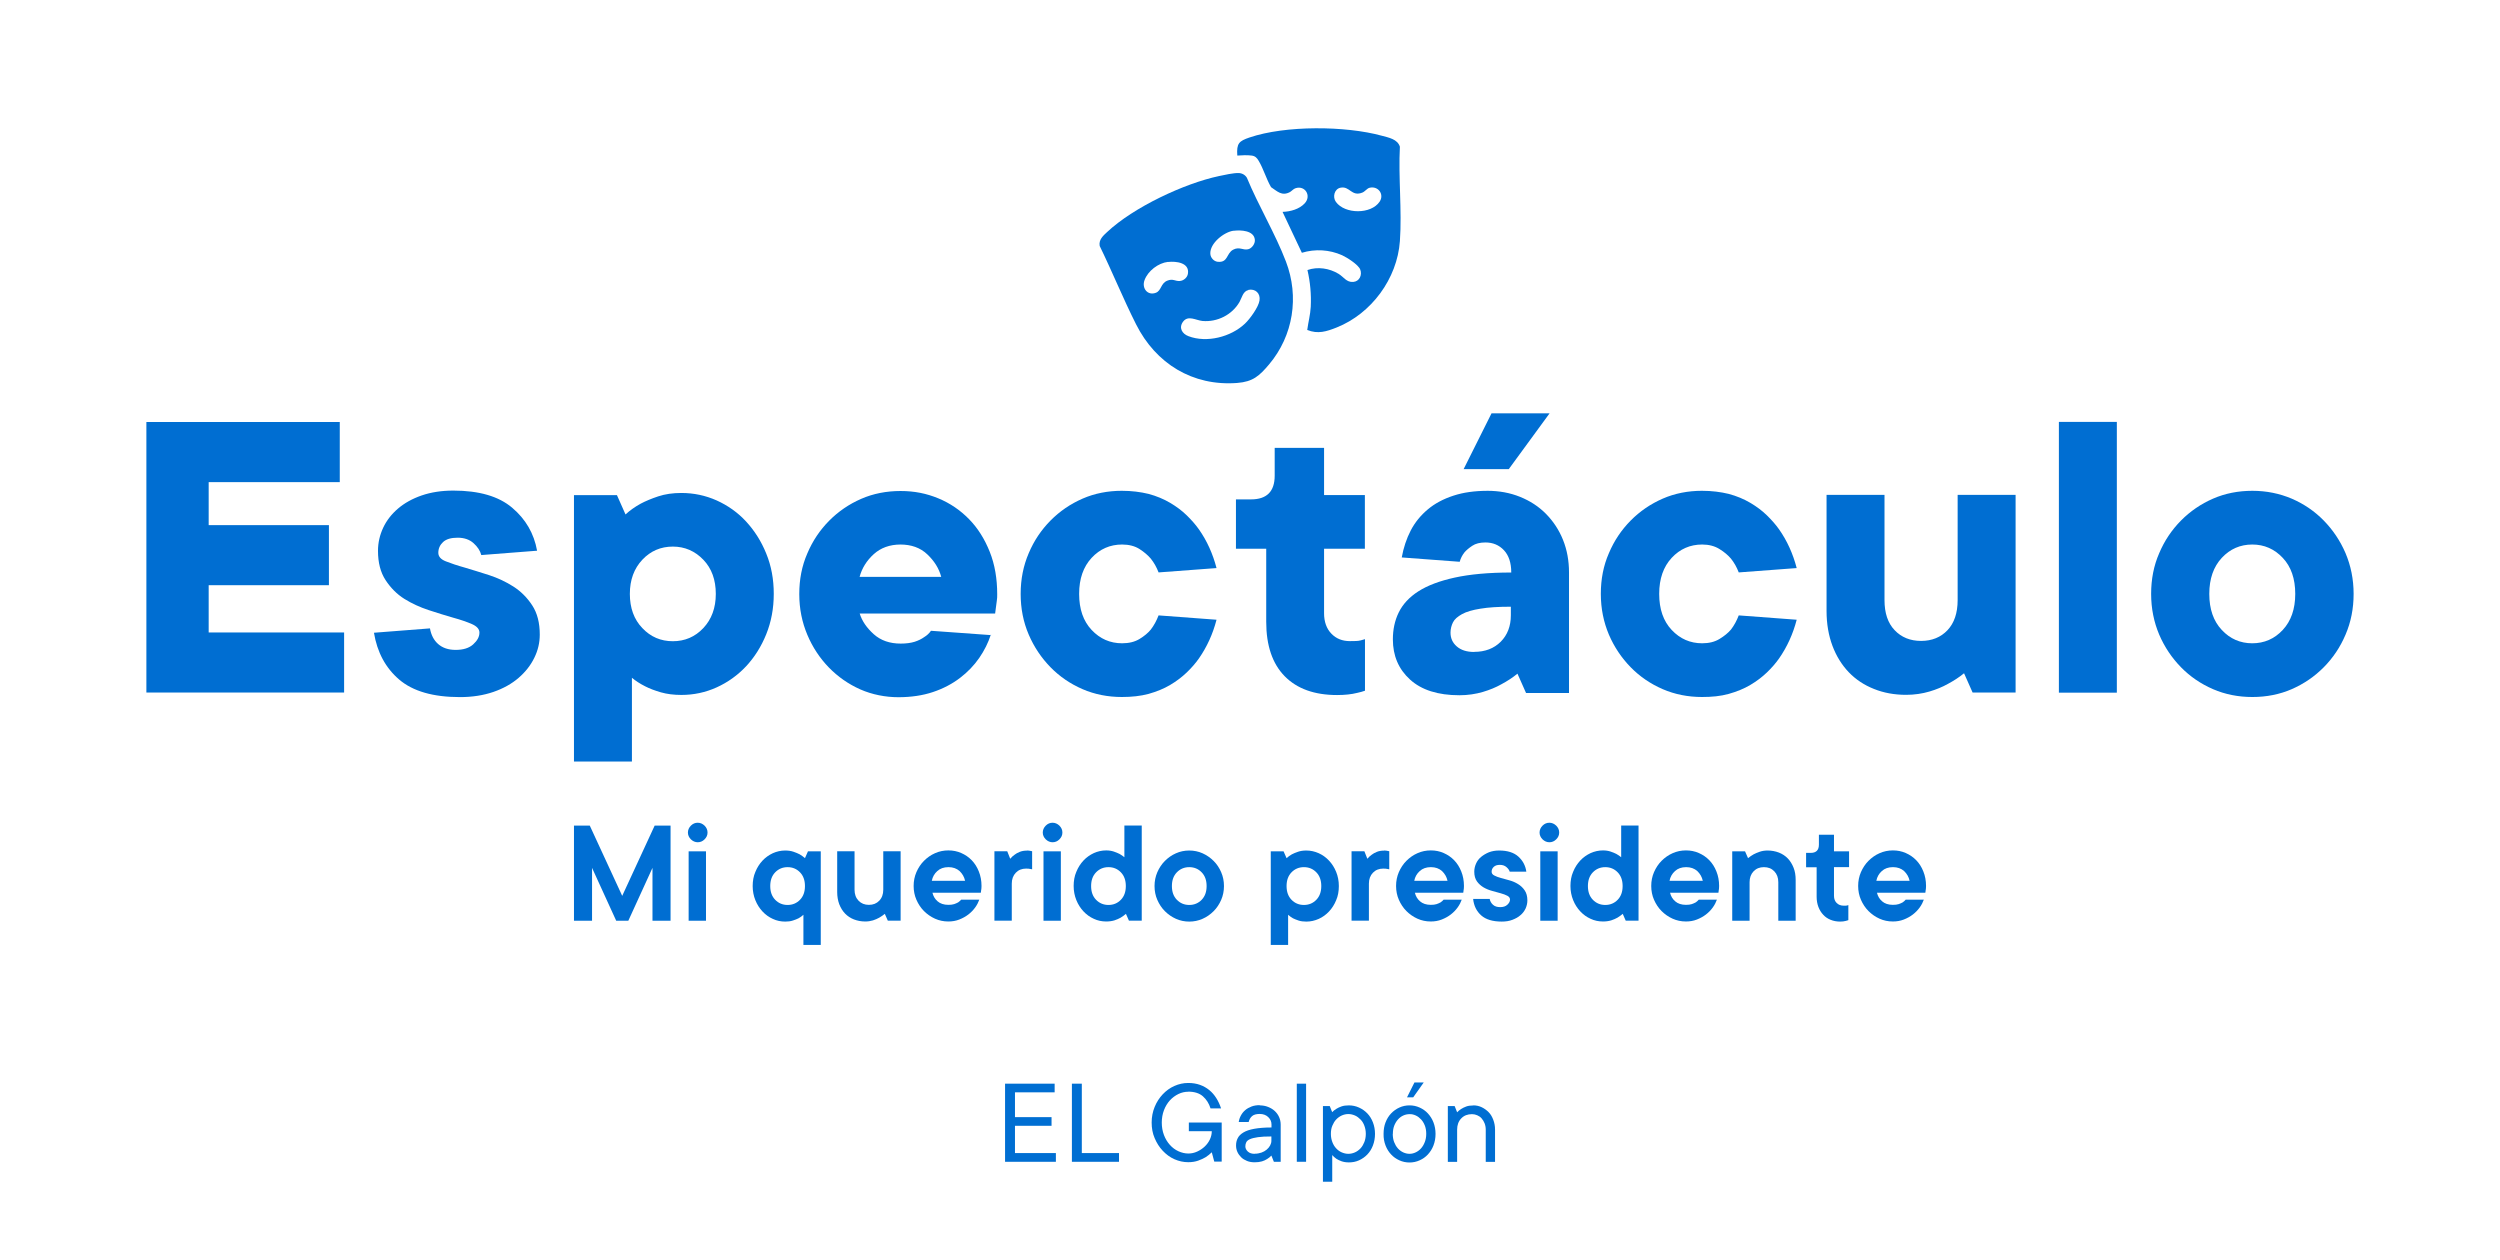 <?xml version="1.0" encoding="UTF-8"?><svg id="Capa_1" xmlns="http://www.w3.org/2000/svg" viewBox="0 0 242 122"><path d="M64.91,79.92v9.21h-1.75v-5.12l-2.34,5.12h-1.17l-2.34-5.12v5.12h-1.75v-9.21h1.53l3.14,6.8,3.14-6.8h1.53Z" fill="#006ed2"/><path d="M67.54,81.53c-.25,0-.47-.1-.66-.28-.19-.19-.29-.41-.29-.66s.1-.48.29-.67c.19-.19.41-.28.66-.28s.47.1.66.28c.19.19.29.41.29.67s-.1.47-.29.66c-.19.19-.41.28-.66.28ZM68.34,89.13h-1.68v-6.72h1.68v6.72Z" fill="#006ed2"/><path d="M76.02,82.33c.29,0,.56.04.79.12.23.08.43.16.6.25.18.11.36.23.51.37l.29-.66h1.24v9.06h-1.68v-2.92c-.14.13-.29.24-.47.34-.16.08-.34.15-.56.22-.21.07-.46.1-.73.1-.42,0-.82-.08-1.2-.26-.38-.17-.71-.41-1-.72s-.52-.67-.69-1.09c-.17-.42-.26-.88-.26-1.37s.08-.96.26-1.37c.17-.42.4-.78.69-1.09s.62-.54,1-.72c.38-.17.78-.26,1.2-.26ZM77.92,85.77c0-.56-.16-1-.48-1.33-.32-.33-.72-.5-1.2-.5s-.88.17-1.2.5c-.32.33-.48.77-.48,1.33s.16,1,.48,1.33c.32.33.72.5,1.2.5s.88-.17,1.2-.5c.32-.33.48-.77.48-1.33Z" fill="#006ed2"/><path d="M83.76,89.2c-.4,0-.76-.07-1.1-.2-.33-.13-.62-.32-.86-.57-.24-.25-.42-.55-.56-.9-.13-.35-.2-.75-.2-1.18v-3.95h1.68v3.73c0,.44.13.79.39,1.06.26.27.59.4,1,.4s.74-.13,1-.4.39-.62.39-1.06v-3.73h1.68v6.72h-1.24l-.29-.66c-.17.14-.35.26-.54.37-.17.1-.37.18-.6.26-.23.07-.49.11-.76.11Z" fill="#006ed2"/><path d="M94.8,87.08c-.09.25-.22.51-.4.76-.18.25-.4.48-.66.68s-.55.36-.88.49c-.33.13-.68.19-1.06.19-.46,0-.89-.09-1.29-.27-.4-.18-.76-.43-1.07-.74-.31-.31-.55-.68-.73-1.09-.18-.41-.27-.86-.27-1.34s.09-.92.27-1.34c.18-.41.42-.78.73-1.09s.66-.56,1.07-.74c.4-.18.84-.27,1.29-.27s.85.08,1.24.25c.39.17.73.4,1.02.7.29.3.52.66.69,1.09.17.42.26.89.26,1.4,0,.08,0,.15-.01.23,0,.07-.02.14-.03.21,0,.08-.02.15-.03.22h-4.68c.08.33.24.61.5.83.25.22.6.34,1.04.34.22,0,.41-.02.56-.07s.28-.11.39-.17c.12-.08.21-.17.29-.26h1.75ZM91.8,83.94c-.44,0-.8.13-1.07.38-.28.25-.46.57-.53.94h3.22c-.08-.37-.26-.68-.53-.94-.28-.25-.64-.38-1.07-.38Z" fill="#006ed2"/><path d="M99.4,82.33c.08,0,.15,0,.2.01.06.01.11.02.16.03s.1.02.15.03v1.75s-.1-.02-.16-.03c-.05-.01-.11-.02-.18-.03-.07,0-.15-.01-.24-.01-.41,0-.74.13-1,.4-.26.27-.39.62-.39,1.06v3.58h-1.68v-6.72h1.24l.29.73c.12-.15.26-.28.42-.39.14-.11.3-.2.5-.28.2-.08.43-.12.68-.12Z" fill="#006ed2"/><path d="M101.89,81.53c-.25,0-.47-.1-.66-.28-.19-.19-.29-.41-.29-.66s.1-.48.29-.67c.19-.19.41-.28.66-.28s.47.1.66.28c.19.19.29.41.29.67s-.1.47-.29.66c-.19.19-.41.28-.66.28ZM102.69,89.13h-1.68v-6.72h1.68v6.72Z" fill="#006ed2"/><path d="M107.08,89.2c-.42,0-.82-.08-1.2-.26-.38-.17-.71-.41-1-.72s-.52-.67-.69-1.09c-.17-.42-.26-.88-.26-1.37s.08-.96.26-1.37c.17-.42.4-.78.69-1.09s.62-.54,1-.72c.38-.17.78-.26,1.2-.26.27,0,.52.04.73.11.21.07.4.15.56.23.17.1.33.2.47.32v-3.07h1.68v9.21h-1.24l-.29-.66c-.16.14-.33.26-.51.37-.17.1-.37.18-.6.26-.23.07-.5.11-.79.11ZM108.98,85.77c0-.56-.16-1-.48-1.33-.32-.33-.72-.5-1.2-.5s-.88.17-1.2.5c-.32.33-.48.77-.48,1.33s.16,1,.48,1.33c.32.33.72.5,1.2.5s.88-.17,1.2-.5c.32-.33.48-.77.48-1.33Z" fill="#006ed2"/><path d="M118.48,85.77c0,.48-.09.92-.27,1.34-.18.41-.42.78-.73,1.09-.31.31-.66.56-1.07.74-.4.18-.84.27-1.29.27s-.89-.09-1.29-.27c-.4-.18-.76-.43-1.07-.74-.31-.31-.55-.68-.73-1.09-.18-.41-.27-.86-.27-1.34s.09-.92.27-1.34c.18-.41.42-.78.73-1.09s.66-.56,1.07-.74c.4-.18.84-.27,1.29-.27s.89.09,1.29.27c.4.18.76.43,1.07.74s.55.67.73,1.09c.18.42.27.86.27,1.34ZM113.44,85.77c0,.56.16,1,.48,1.33.32.33.72.5,1.2.5s.88-.17,1.2-.5c.32-.33.48-.77.48-1.33s-.16-1-.48-1.33c-.32-.33-.72-.5-1.2-.5s-.88.17-1.2.5c-.32.33-.48.77-.48,1.33Z" fill="#006ed2"/><path d="M126.45,82.33c.42,0,.82.09,1.2.26.38.17.71.41,1,.72.29.31.52.67.69,1.09.17.42.26.88.26,1.37s-.08.96-.26,1.37c-.17.42-.4.78-.69,1.09-.29.31-.62.55-1,.72-.38.17-.78.26-1.2.26-.28,0-.53-.03-.74-.1-.21-.07-.39-.14-.55-.22-.17-.1-.33-.21-.47-.34v2.92h-1.68v-9.06h1.24l.29.66c.15-.14.32-.26.51-.37.17-.09.37-.17.6-.25.23-.08.5-.12.79-.12ZM124.54,85.77c0,.56.16,1,.48,1.33.32.33.72.5,1.2.5s.88-.17,1.2-.5c.32-.33.48-.77.48-1.33s-.16-1-.48-1.33c-.32-.33-.72-.5-1.2-.5s-.88.17-1.2.5c-.32.33-.48.77-.48,1.33Z" fill="#006ed2"/><path d="M133.97,82.33c.08,0,.15,0,.2.01.06.01.11.02.16.03s.1.02.15.03v1.75s-.1-.02-.16-.03c-.05-.01-.11-.02-.18-.03-.07,0-.15-.01-.24-.01-.41,0-.74.13-1,.4-.26.27-.39.62-.39,1.06v3.58h-1.68v-6.72h1.24l.29.73c.12-.15.26-.28.42-.39.14-.11.3-.2.5-.28.2-.08.43-.12.68-.12Z" fill="#006ed2"/><path d="M141.5,87.08c-.09.25-.22.51-.4.76-.18.25-.4.48-.66.68s-.55.36-.88.49c-.33.13-.68.19-1.06.19-.46,0-.89-.09-1.29-.27-.4-.18-.76-.43-1.07-.74-.31-.31-.55-.68-.73-1.09-.18-.41-.27-.86-.27-1.34s.09-.92.27-1.34c.18-.41.42-.78.73-1.09s.66-.56,1.07-.74c.4-.18.84-.27,1.29-.27s.85.08,1.24.25c.39.17.73.4,1.02.7.29.3.52.66.69,1.09.17.42.26.89.26,1.4,0,.08,0,.15-.01.23,0,.07-.02.14-.03.21,0,.08-.02.15-.03.22h-4.68c.08.33.24.61.5.83.25.22.6.34,1.04.34.22,0,.41-.02.56-.07s.28-.11.39-.17c.12-.08.21-.17.29-.26h1.75ZM138.5,83.94c-.44,0-.8.13-1.07.38-.28.25-.46.57-.53.94h3.22c-.08-.37-.26-.68-.53-.94-.28-.25-.64-.38-1.07-.38Z" fill="#006ed2"/><path d="M144.2,87.01c.04.22.15.42.32.57.17.16.41.23.7.23s.52-.07.69-.23.26-.32.26-.5c0-.16-.09-.28-.26-.37-.17-.09-.38-.17-.64-.24-.25-.07-.53-.15-.83-.23-.3-.08-.57-.19-.83-.34-.25-.15-.47-.34-.64-.58-.17-.24-.26-.55-.26-.94,0-.27.06-.53.17-.78s.27-.47.49-.65c.22-.18.47-.33.76-.45.29-.11.62-.17.99-.17.81,0,1.43.2,1.86.59.43.39.69.88.77,1.46h-1.61c-.04-.15-.14-.29-.31-.44s-.38-.22-.64-.22-.45.06-.59.19c-.14.13-.21.28-.21.47,0,.16.08.28.26.37.17.09.38.17.64.24.25.07.53.15.83.23s.57.2.83.36.47.36.64.61c.17.25.26.57.26.97,0,.27-.06.53-.17.78-.12.25-.28.47-.5.65-.21.19-.47.33-.78.45s-.65.17-1.03.17c-.88,0-1.54-.2-1.99-.6s-.71-.93-.78-1.59h1.61Z" fill="#006ed2"/><path d="M149.98,81.53c-.25,0-.47-.1-.66-.28-.19-.19-.29-.41-.29-.66s.1-.48.29-.67c.19-.19.41-.28.66-.28s.47.1.66.28c.19.19.29.41.29.67s-.1.47-.29.66c-.19.19-.41.28-.66.28ZM150.78,89.13h-1.68v-6.72h1.68v6.72Z" fill="#006ed2"/><path d="M155.17,89.2c-.42,0-.82-.08-1.2-.26-.38-.17-.71-.41-1-.72s-.52-.67-.69-1.09c-.17-.42-.26-.88-.26-1.37s.08-.96.26-1.37c.17-.42.4-.78.69-1.09s.62-.54,1-.72c.38-.17.78-.26,1.2-.26.27,0,.52.04.73.11.21.07.4.15.56.23.17.1.33.2.47.32v-3.07h1.68v9.21h-1.24l-.29-.66c-.16.14-.33.26-.51.37-.17.1-.37.18-.6.26-.23.07-.5.11-.79.11ZM157.07,85.77c0-.56-.16-1-.48-1.33-.32-.33-.72-.5-1.2-.5s-.88.17-1.2.5c-.32.33-.48.77-.48,1.33s.16,1,.48,1.33c.32.33.72.5,1.2.5s.88-.17,1.2-.5c.32-.33.48-.77.48-1.33Z" fill="#006ed2"/><path d="M166.2,87.08c-.09.25-.22.51-.4.76-.18.25-.4.48-.66.68s-.55.36-.88.49c-.33.13-.68.19-1.06.19-.46,0-.89-.09-1.29-.27-.4-.18-.76-.43-1.07-.74-.31-.31-.55-.68-.73-1.09-.18-.41-.27-.86-.27-1.34s.09-.92.27-1.34c.18-.41.42-.78.73-1.09s.66-.56,1.07-.74c.4-.18.84-.27,1.29-.27s.85.08,1.24.25c.39.17.73.4,1.02.7.29.3.52.66.69,1.09.17.42.26.89.26,1.4,0,.08,0,.15-.01.23,0,.07-.02.14-.03.21,0,.08-.02.15-.03.22h-4.68c.08.33.24.61.5.83.25.22.6.34,1.04.34.22,0,.41-.02.56-.07s.28-.11.39-.17c.12-.08.21-.17.29-.26h1.75ZM163.21,83.94c-.44,0-.8.13-1.07.38-.28.25-.46.57-.53.94h3.22c-.08-.37-.26-.68-.53-.94-.28-.25-.64-.38-1.07-.38Z" fill="#006ed2"/><path d="M171.1,82.33c.4,0,.76.07,1.1.2.33.13.62.32.86.57s.42.55.56.9.2.75.2,1.18v3.95h-1.68v-3.73c0-.44-.13-.79-.39-1.06-.26-.27-.59-.4-1-.4s-.74.13-1,.4c-.26.27-.39.62-.39,1.06v3.73h-1.68v-6.72h1.24l.29.66c.17-.14.35-.26.54-.37.17-.09.36-.17.59-.25.23-.08.49-.12.77-.12Z" fill="#006ed2"/><path d="M176.07,80.8h1.46v1.61h1.46v1.53h-1.46v2.78c0,.29.09.52.26.69.17.17.4.26.69.26.08,0,.14,0,.19,0,.05,0,.09-.01.13-.02s.08-.02.12-.04v1.46c-.07.03-.15.05-.23.07-.17.05-.36.07-.57.07-.33,0-.64-.06-.91-.17-.28-.11-.52-.27-.72-.49-.2-.21-.36-.47-.47-.76-.11-.29-.17-.62-.17-.99v-2.85h-1.02v-1.39h.44c.54,0,.8-.27.8-.8v-.95Z" fill="#006ed2"/><path d="M186.23,87.08c-.09.25-.22.51-.4.76-.18.25-.4.48-.66.68s-.55.36-.88.49c-.33.13-.68.19-1.06.19-.46,0-.89-.09-1.29-.27-.4-.18-.76-.43-1.07-.74-.31-.31-.55-.68-.73-1.09-.18-.41-.27-.86-.27-1.34s.09-.92.27-1.34c.18-.41.42-.78.73-1.09s.66-.56,1.07-.74c.4-.18.84-.27,1.29-.27s.85.08,1.24.25c.39.17.73.4,1.02.7.29.3.52.66.69,1.09.17.42.26.89.26,1.4,0,.08,0,.15-.01.23,0,.07-.02.14-.03.21,0,.08-.02.15-.03.22h-4.68c.08.33.24.61.5.83.25.22.6.34,1.04.34.22,0,.41-.02.56-.07s.28-.11.39-.17c.12-.08.21-.17.29-.26h1.75ZM183.23,83.94c-.44,0-.8.13-1.07.38-.28.25-.46.57-.53.94h3.22c-.08-.37-.26-.68-.53-.94-.28-.25-.64-.38-1.07-.38Z" fill="#006ed2"/><path d="M14.17,40.85h18.72v5.82h-12.69v4.16h11.64v5.82h-11.64v4.57h13.11v5.82H14.17v-26.21h0Z" fill="#006ed2"/><path d="M41.62,60.82c.11.64.37,1.15.79,1.52s.98.57,1.7.57,1.29-.17,1.69-.53.61-.73.61-1.15c0-.33-.25-.61-.73-.82s-1.09-.42-1.82-.62-1.51-.46-2.36-.73c-.85-.28-1.64-.64-2.36-1.09s-1.33-1.07-1.82-1.82c-.49-.75-.73-1.69-.73-2.83,0-.78.17-1.52.5-2.23.33-.71.82-1.33,1.44-1.86s1.39-.96,2.29-1.27,1.93-.47,3.06-.47c2.49,0,4.39.55,5.7,1.66s2.11,2.49,2.41,4.16l-5.4.42c-.11-.42-.36-.8-.75-1.15s-.9-.53-1.54-.53-1.11.14-1.41.42c-.3.28-.46.62-.46,1.04,0,.36.24.64.73.83.49.19,1.09.4,1.82.6.72.21,1.5.46,2.36.73.85.28,1.64.65,2.36,1.11s1.33,1.07,1.82,1.82.73,1.69.73,2.83c0,.78-.17,1.52-.53,2.25-.35.72-.86,1.37-1.52,1.94s-1.48,1.03-2.44,1.36c-.96.33-2.04.5-3.23.5-2.61,0-4.57-.57-5.89-1.7s-2.13-2.65-2.44-4.53l5.4-.42h.01Z" fill="#006ed2"/><path d="M65.96,47.72c1.19,0,2.33.24,3.41.72,1.08.49,2.04,1.16,2.85,2.04s1.47,1.91,1.95,3.1c.49,1.19.73,2.49.73,3.91s-.25,2.72-.73,3.91-1.14,2.23-1.95,3.1c-.82.87-1.77,1.55-2.85,2.04s-2.22.73-3.41.73c-.72,0-1.39-.08-1.98-.25s-1.09-.36-1.52-.58c-.5-.25-.93-.53-1.29-.83v8.11h-5.61v-25.79h4.16l.83,1.87c.42-.39.9-.73,1.46-1.04.47-.25,1.04-.49,1.7-.71s1.41-.33,2.25-.33h.01ZM69.29,57.49c0-1.36-.4-2.47-1.21-3.31s-1.79-1.27-2.95-1.27-2.15.42-2.95,1.27c-.8.85-1.21,1.95-1.21,3.31s.4,2.47,1.21,3.31c.8.85,1.79,1.27,2.95,1.27s2.15-.42,2.95-1.27c.8-.85,1.21-1.95,1.21-3.31Z" fill="#006ed2"/><path d="M95.91,61.44c-.25.78-.62,1.52-1.12,2.25-.5.72-1.12,1.37-1.87,1.94s-1.62,1.03-2.61,1.36c-.98.33-2.11.5-3.35.5s-2.54-.25-3.69-.76-2.16-1.22-3.04-2.12c-.87-.9-1.57-1.95-2.08-3.16-.51-1.21-.78-2.52-.78-3.94s.25-2.73.78-3.94c.51-1.21,1.22-2.26,2.11-3.16.89-.9,1.93-1.61,3.1-2.12s2.45-.76,3.81-.76,2.52.24,3.66.71,2.13,1.15,2.98,2.02c.85.87,1.51,1.93,2,3.16.49,1.23.72,2.61.72,4.1,0,.22,0,.44-.04.65-.03.21-.06.4-.08.6-.03.22-.06.43-.08.62h-13.11c.22.72.68,1.39,1.36,2,.68.61,1.55.91,2.61.91.53,0,.98-.06,1.36-.18.37-.12.68-.28.9-.44.28-.17.5-.37.67-.62l5.82.42v-.03ZM87.18,52.71c-1.05,0-1.93.32-2.61.94s-1.14,1.36-1.36,2.19h7.9c-.22-.83-.68-1.55-1.36-2.19s-1.55-.94-2.61-.94h.03Z" fill="#006ed2"/><path d="M108.6,47.51c.94,0,1.8.11,2.58.3.78.21,1.47.5,2.08.86s1.15.76,1.61,1.21.86.9,1.19,1.37c.78,1.11,1.34,2.36,1.7,3.74l-5.61.42c-.19-.5-.44-.94-.75-1.33-.28-.33-.64-.64-1.09-.93s-1.03-.44-1.69-.44c-1.16,0-2.15.43-2.95,1.29-.8.86-1.21,2.02-1.21,3.49s.4,2.63,1.21,3.49,1.79,1.29,2.95,1.29c.67,0,1.23-.14,1.69-.42s.82-.58,1.09-.91c.3-.39.55-.85.75-1.37l5.61.42c-.36,1.39-.93,2.63-1.7,3.74-.33.47-.73.93-1.19,1.37s-1,.85-1.61,1.21-1.3.64-2.08.86c-.78.21-1.64.3-2.58.3-1.36,0-2.63-.25-3.81-.76s-2.22-1.22-3.1-2.12-1.59-1.95-2.11-3.16-.78-2.52-.78-3.94.26-2.73.78-3.94c.51-1.21,1.22-2.26,2.11-3.16s1.93-1.61,3.1-2.12,2.45-.76,3.81-.76Z" fill="#006ed2"/><path d="M122.55,53.12h-2.91v-4.78h1.46c1.52,0,2.29-.76,2.29-2.29v-2.7h4.78v4.57h3.95v5.2h-3.95v6.24c0,.83.24,1.5.71,1.98.47.49,1.07.72,1.79.72.22,0,.42,0,.58-.01.17,0,.32-.03.46-.06.14-.03.28-.07.42-.12v4.99c-.22.08-.47.15-.75.21-.55.14-1.21.21-1.95.21-2.19,0-3.88-.61-5.07-1.82-1.19-1.21-1.79-2.97-1.79-5.27v-7.07h0Z" fill="#006ed2"/><path d="M143.97,47.51c1.14,0,2.19.19,3.16.58s1.82.94,2.52,1.65,1.26,1.55,1.65,2.52.58,2.02.58,3.16v11.66h-4.16l-.83-1.87c-.47.39-1,.73-1.58,1.04-.5.28-1.09.53-1.77.73s-1.44.32-2.27.32c-2.08,0-3.67-.51-4.78-1.52-1.11-1.01-1.66-2.31-1.66-3.89,0-.94.18-1.82.57-2.61s1.01-1.47,1.9-2.04,2.06-1.01,3.52-1.33c1.46-.32,3.28-.49,5.47-.49,0-.94-.24-1.66-.71-2.16s-1.07-.75-1.79-.75c-.53,0-.96.11-1.27.32-.32.21-.58.43-.76.64-.22.28-.37.58-.46.91l-5.61-.42c.17-.94.46-1.82.87-2.61s.97-1.47,1.65-2.04,1.5-1.01,2.48-1.33c.97-.32,2.08-.47,3.33-.47h-.04ZM142.71,63.1c1.05,0,1.91-.33,2.56-.98s.98-1.51.98-2.56v-.83c-1.19,0-2.18.06-2.94.19-.76.12-1.36.29-1.79.53s-.72.49-.87.79-.24.64-.24,1c0,.53.19.97.6,1.33s.97.54,1.69.54h0ZM144.39,40.01h5.61l-3.95,5.4h-4.37l2.7-5.4Z" fill="#006ed2"/><path d="M164.76,47.51c.94,0,1.8.11,2.58.3.78.21,1.47.5,2.08.86s1.15.76,1.61,1.21.86.9,1.19,1.37c.78,1.11,1.34,2.36,1.7,3.74l-5.61.42c-.19-.5-.44-.94-.75-1.33-.28-.33-.64-.64-1.11-.93-.46-.29-1.03-.44-1.68-.44-1.16,0-2.15.43-2.95,1.29s-1.21,2.02-1.21,3.49.4,2.63,1.21,3.49,1.79,1.29,2.95,1.29c.67,0,1.22-.14,1.68-.42.46-.28.83-.58,1.11-.91.3-.39.55-.85.75-1.37l5.61.42c-.36,1.39-.93,2.63-1.7,3.74-.33.47-.73.93-1.19,1.37s-1,.85-1.61,1.21-1.3.64-2.08.86-1.64.3-2.58.3c-1.36,0-2.63-.25-3.81-.76s-2.22-1.22-3.1-2.12-1.59-1.95-2.11-3.16c-.51-1.21-.78-2.52-.78-3.94s.25-2.73.78-3.94c.51-1.21,1.22-2.26,2.11-3.16s1.93-1.61,3.1-2.12,2.45-.76,3.81-.76Z" fill="#006ed2"/><path d="M184.52,67.26c-1.14,0-2.18-.19-3.12-.57-.94-.37-1.76-.91-2.44-1.62-.68-.71-1.21-1.57-1.58-2.56s-.57-2.12-.57-3.37v-11.24h5.61v10.19c0,1.25.32,2.22.98,2.91.65.69,1.51,1.04,2.56,1.04s1.91-.35,2.56-1.04.98-1.66.98-2.91v-10.19h5.61v19.14h-4.16l-.83-1.87c-.47.39-1,.73-1.58,1.04-.5.28-1.09.53-1.77.73s-1.44.32-2.27.32h0Z" fill="#006ed2"/><path d="M204.91,67.05h-5.61v-26.21h5.61v26.21Z" fill="#006ed2"/><path d="M208.23,57.49c0-1.41.25-2.73.78-3.94.51-1.21,1.22-2.26,2.11-3.16s1.93-1.61,3.1-2.12,2.45-.76,3.81-.76,2.63.26,3.81.76c1.18.51,2.22,1.22,3.1,2.12s1.59,1.95,2.11,3.16c.51,1.21.78,2.52.78,3.94s-.26,2.73-.78,3.94c-.51,1.21-1.22,2.26-2.11,3.16s-1.93,1.61-3.1,2.12-2.45.76-3.81.76-2.63-.25-3.81-.76-2.22-1.22-3.1-2.12-1.59-1.95-2.11-3.16c-.51-1.21-.78-2.52-.78-3.94ZM222.18,57.49c0-1.47-.4-2.63-1.21-3.49s-1.79-1.29-2.95-1.29-2.15.43-2.95,1.29-1.21,2.02-1.21,3.49.4,2.63,1.21,3.49c.8.86,1.79,1.29,2.95,1.29s2.15-.43,2.95-1.29c.8-.86,1.21-2.02,1.21-3.49Z" fill="#006ed2"/><path d="M135.51,14.17c-.16,2.99.21,6.2,0,9.17-.26,3.64-2.76,7.02-6.12,8.36-.98.39-1.82.66-2.85.24.1-.75.3-1.48.34-2.24.06-1.2-.05-2.4-.32-3.56.99-.35,2.12-.17,3,.36.52.31.77.84,1.43.79.6-.04.89-.67.68-1.2-.18-.47-1.29-1.17-1.75-1.38-1.23-.55-2.62-.63-3.9-.24l-1.87-3.96c.75-.02,1.63-.26,2.15-.83.67-.73.03-1.76-.89-1.46-.2.06-.37.27-.54.37-.79.42-1.21-.06-1.83-.47-.46-.78-.74-1.79-1.2-2.55-.16-.28-.34-.47-.68-.51-.45-.06-.93-.03-1.39,0-.08-1.18.16-1.4,1.18-1.75,3.47-1.18,9.28-1.14,12.81-.17.66.18,1.53.33,1.75,1.07ZM129.76,18.17c-.6.12-.79.91-.44,1.38.87,1.19,3.4,1.21,4.23-.03.48-.72-.16-1.56-.99-1.34-.23.06-.43.36-.68.46-1.06.43-1.22-.66-2.12-.47Z" fill="#006ed2"/><path d="M119.88,16.75c.33,0,.65.17.82.46,1.12,2.71,2.74,5.39,3.78,8.11,1.3,3.4.71,7.17-1.63,9.95-.95,1.12-1.56,1.68-3.09,1.8-4.32.33-7.88-1.88-9.79-5.68-1.25-2.48-2.3-5.08-3.52-7.58-.11-.6.33-.99.72-1.35,2.55-2.39,7.44-4.7,10.84-5.42.52-.11,1.37-.3,1.87-.29ZM119.42,22.33c-.93.12-2.32,1.22-2.26,2.24.02.38.34.73.71.77,1.02.11.83-.82,1.5-1.17.61-.32.92.07,1.44-.04.37-.08.7-.54.66-.92-.08-.91-1.37-.96-2.06-.87ZM113.06,25.35c-.94.11-1.94.87-2.27,1.77-.29.78.3,1.53,1.1,1.22.54-.21.46-.91,1.1-1.17.56-.23.77.07,1.22.03.37-.03.72-.33.78-.7.18-1.08-1.15-1.23-1.93-1.14ZM120.84,28.08c-.52.11-.63.75-.85,1.14-.71,1.25-2.16,1.98-3.59,1.85-.63-.06-1.39-.59-1.88.07-.44.59-.09,1.17.52,1.4,1.77.68,4.11.08,5.47-1.21.48-.45,1.31-1.59,1.41-2.24.11-.69-.4-1.17-1.08-1.03Z" fill="#006ed2"/><path d="M102.21,111.62v.84h-4.92s0-7.56,0-7.56h4.8v.84h-3.84s0,2.4,0,2.4h3.54v.84h-3.54s0,2.64,0,2.64h3.96Z" fill="#006ed2"/><path d="M108.32,111.62v.84h-4.56s0-7.56,0-7.56h.96v6.72s3.6,0,3.6,0Z" fill="#006ed2"/><path d="M115.03,105.68c-.33,0-.65.07-.96.22s-.59.36-.83.62c-.24.27-.43.58-.57.95s-.21.77-.21,1.2.07.83.21,1.2.33.68.57.95c.24.27.52.48.83.62s.63.22.96.22c.3,0,.58-.06.86-.19s.52-.29.73-.49.38-.43.5-.69c.12-.26.18-.52.18-.79h-2.22v-.84h3.18v3.78h-.72l-.24-.9c-.18.18-.38.34-.6.48-.2.12-.44.23-.72.33s-.6.15-.96.15c-.46,0-.91-.1-1.34-.29s-.8-.47-1.13-.82-.58-.75-.78-1.22c-.2-.46-.29-.97-.29-1.51s.1-1.04.29-1.51.46-.88.78-1.22.7-.62,1.13-.81.87-.29,1.34-.29c.41,0,.79.06,1.13.18s.64.29.91.51.49.48.68.78.34.63.46.99h-1.02c-.15-.48-.4-.87-.74-1.17s-.82-.45-1.42-.45Z" fill="#006ed2"/><path d="M121.93,107c.3,0,.57.05.82.15s.47.23.65.4.32.36.42.59.15.47.15.72v3.6h-.66l-.24-.6c-.12.13-.26.24-.41.33-.14.09-.3.17-.5.23s-.44.09-.71.09-.52-.04-.74-.13-.41-.2-.56-.35-.28-.32-.37-.52-.13-.4-.13-.63c0-.26.05-.49.16-.7.1-.21.28-.39.54-.55.26-.16.61-.28,1.05-.36s1-.13,1.68-.13v-.3c0-.27-.11-.51-.32-.71s-.49-.3-.82-.3-.58.07-.74.21-.27.33-.33.57h-.96c.03-.22.1-.43.21-.63s.24-.37.42-.52c.17-.15.38-.26.61-.35s.5-.13.81-.13ZM121.45,111.68c.24,0,.46-.04.66-.11s.37-.17.51-.29.25-.25.33-.4.12-.3.12-.45v-.42c-.54,0-.98.02-1.31.07s-.58.11-.76.19-.3.18-.36.3-.09.25-.09.4c0,.18.08.35.24.5s.38.22.65.22Z" fill="#006ed2"/><path d="M126.43,112.46h-.9v-7.56h.9v7.56Z" fill="#006ed2"/><path d="M128.95,107.66c.11-.12.25-.23.4-.32.14-.09.31-.17.51-.24s.44-.1.71-.1c.34,0,.67.07.98.21s.58.33.81.57.41.53.54.87.2.71.2,1.11-.07.78-.2,1.12-.31.63-.54.87-.5.43-.81.57-.63.2-.98.2c-.27,0-.51-.04-.71-.11s-.37-.16-.5-.24c-.16-.11-.29-.23-.4-.36v2.58h-.9v-7.32h.66l.24.6ZM128.83,109.76c0,.29.05.55.14.79.09.24.21.44.37.61s.33.3.54.39.42.14.64.14.44-.05.64-.14.38-.22.54-.39.27-.37.37-.61c.09-.24.14-.5.14-.79s-.05-.55-.14-.79-.21-.44-.37-.6-.33-.3-.54-.39-.42-.14-.64-.14-.44.05-.64.14-.38.22-.54.39-.27.37-.37.6-.14.5-.14.79Z" fill="#006ed2"/><path d="M138.96,109.76c0,.41-.07.78-.2,1.12-.13.34-.31.62-.54.87s-.49.43-.8.57-.63.21-.98.21-.67-.07-.98-.21-.58-.33-.8-.57c-.23-.24-.41-.53-.54-.87-.13-.34-.2-.71-.19-1.12,0-.41.06-.78.19-1.11.13-.34.31-.63.54-.87.23-.24.49-.43.8-.57s.63-.21.98-.21.67.07.98.21.58.33.8.57.41.53.54.87c.13.34.2.71.2,1.11ZM134.82,109.76c0,.29.04.55.13.79.09.23.21.44.36.61.15.17.33.3.52.39.2.09.4.14.61.14s.41-.05.6-.14.37-.22.52-.39c.15-.17.27-.37.36-.61.09-.23.14-.5.14-.79,0-.29-.04-.55-.13-.79-.09-.23-.21-.44-.36-.6s-.32-.3-.52-.39-.4-.14-.6-.13c-.21,0-.41.04-.61.13-.2.09-.37.22-.52.39s-.27.37-.36.6c-.09.23-.13.5-.13.79ZM136.92,104.78h.9l-1.02,1.44h-.6l.72-1.44Z" fill="#006ed2"/><path d="M142.62,107c.29,0,.56.06.81.18s.47.28.67.48.34.45.45.74.17.6.17.95v3.12h-.9v-3.12c0-.22-.04-.43-.11-.61s-.17-.34-.29-.48-.26-.23-.42-.3-.33-.11-.51-.11c-.43,0-.77.13-1.04.41s-.4.64-.4,1.09v3.12h-.9v-5.4h.66l.24.6c.11-.12.24-.23.39-.32.14-.09.3-.17.49-.24.19-.07.42-.1.67-.1Z" fill="#006ed2"/></svg>